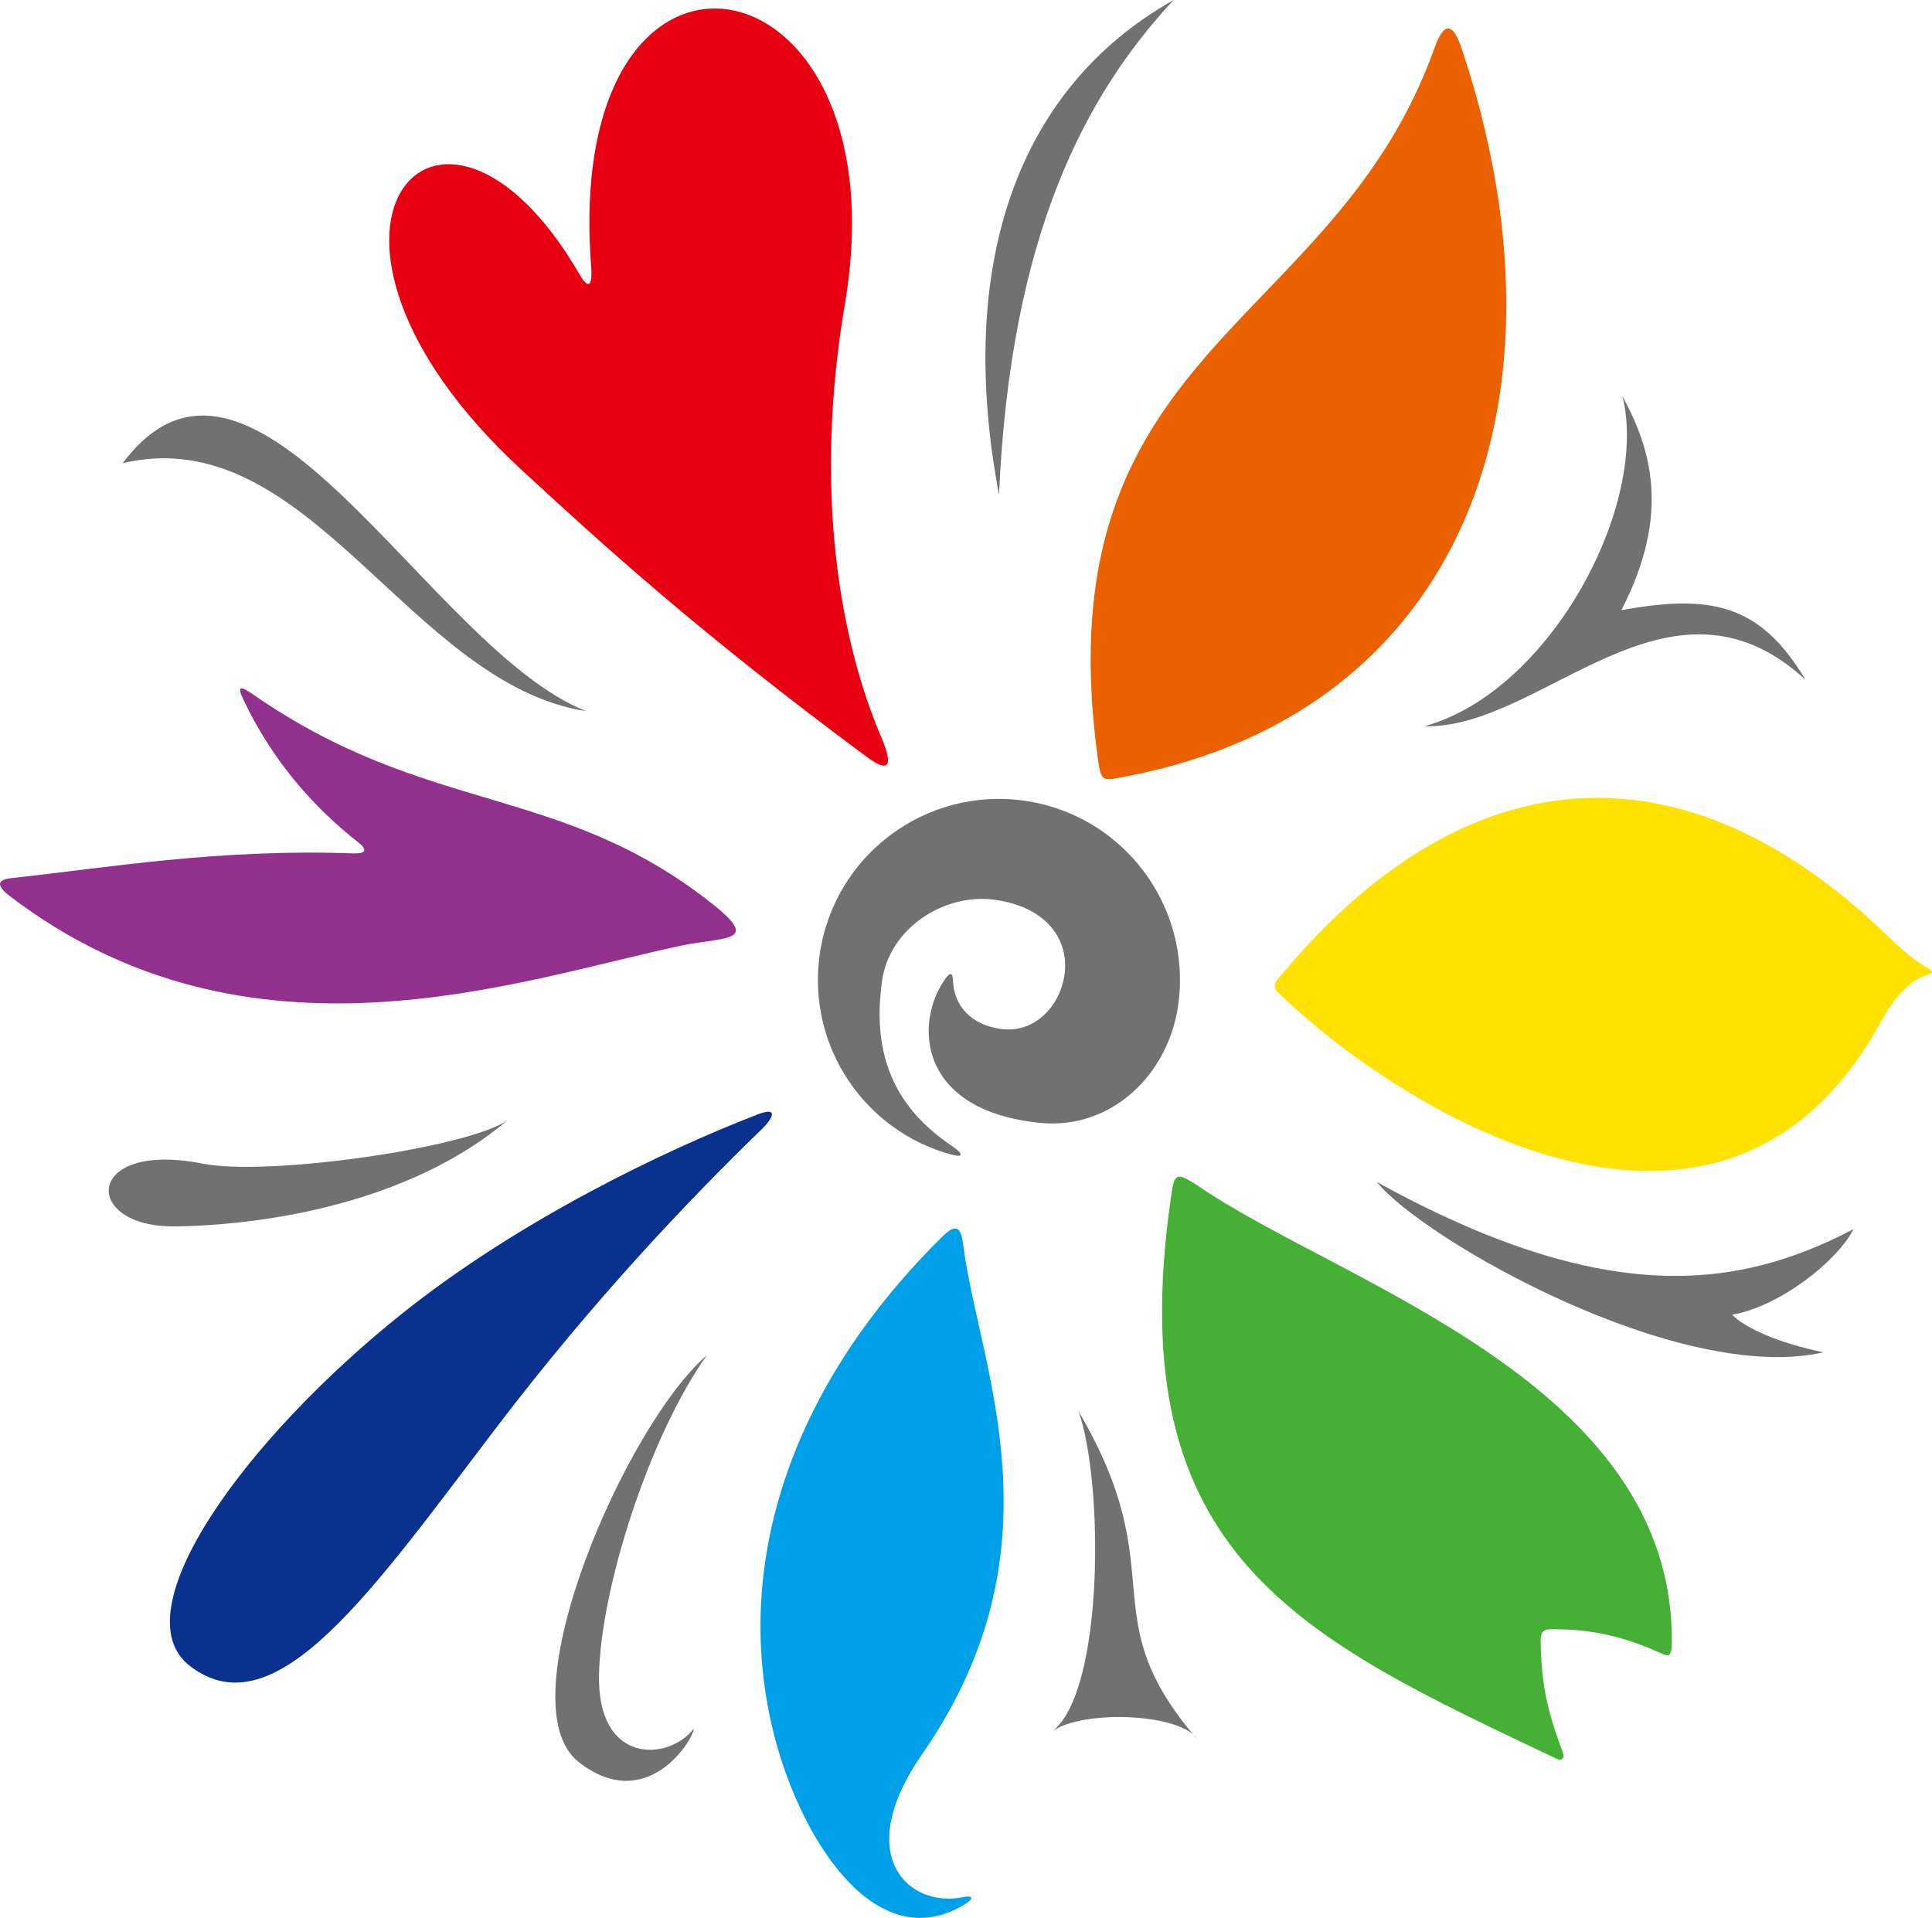<?xml version="1.0" encoding="UTF-8"?>
<svg id="design" xmlns="http://www.w3.org/2000/svg" version="1.1" viewBox="0 0 387.52 384.71">
  <!-- Generator: Adobe Illustrator 29.5.0, SVG Export Plug-In . SVG Version: 2.1.0 Build 137)  -->
  <defs>
    <style>
      .st0 {
        fill: #727171;
      }

      .st1 {
        fill: #ffe200;
      }

      .st2 {
        fill: #45b035;
      }

      .st3 {
        fill: #eb6100;
      }

      .st4 {
        fill: #00a0e9;
      }

      .st5 {
        fill: #0b318f;
      }

      .st6 {
        fill: #e60012;
      }

      .st7 {
        fill: #92308d;
      }
    </style>
  </defs>
  <g>
    <path class="st3" d="M287.82,9.38c-20.25,57.22-78.82,59.89-67.66,142.46.71,5.29.88,4.83,6.12,3.82,67.38-13.07,90.52-75.8,66.8-146.2-2.11-6.26-4.03-3.53-5.25-.08h-.01Z"/>
    <path class="st2" d="M311.11,326.81c6.78-.08,13.56,1.01,21.42,4.54,1.91.86,2.76,1.47,2.8-1.67.64-52.26-65.8-71.95-94.72-91.6-5.04-3.42-5.07-2.58-5.82,2.66-10.16,71.49,26.25,87.77,77.37,112.02,1.15.54,1.77-.06,1.25-1.43-3.29-8.62-4.25-14.17-4.39-22.23-.03-1.94.83-2.28,2.1-2.3h0Z"/>
    <path class="st6" d="M104.55,94.19c16.41,15.15,35.55,32.62,69.28,57.61,4.77,3.54,5.28,1.58,2.9-4.01-8-18.76-13.72-48.64-7.26-86.84,12.05-71.21-56.57-83.51-50.91-7.73.34,4.56-.63,4.73-2.37,1.73-28.14-48.46-63.39-8.55-11.65,39.23h.01Z"/>
    <path class="st7" d="M136.4,189.74c-32.26,6.78-86.26,26.77-134.45-10-2.97-2.27-2.3-3.32.34-3.6,19.15-2.06,41.45-5.94,68.66-4.96,2.48.09,2.76-.77.97-2.17-9.35-7.29-17.39-16.69-23.06-28.57-1.48-3.1-.5-2.8,1.92-1.13,34.98,24.29,61.48,17.78,92.01,41.92,10.03,7.93,2.66,6.6-6.38,8.5h-.01Z"/>
    <path class="st4" d="M193.29,250.37c3.29,24.37,20.34,60.22-8.37,101.57-14.2,20.45-2.5,30.83,8.2,28.61,1.99-.41,2.29.26.53,1.35-18.31,11.36-33.74-14-38.76-35.42-8-34.15,4.65-69.51,34.34-98.63,3.38-3.32,3.7-.15,4.06,2.53h0Z"/>
    <path class="st1" d="M377.79,186.95c-40.04-38.29-83.97-36.32-121.72,9.74-.54.66-.53,1.6.11,2.21,25.58,24.88,89.58,63.56,121.04,6.13,3.45-6.29,6.65-8.51,8.86-9.33,1.54-.57,2.18-.57.19-1.74-2.62-1.53-5.05-3.73-8.48-7.01h0Z"/>
    <path class="st5" d="M151.82,223.6c-18.99,7.34-47.68,21.22-70.82,39.61-31.76,25.25-57.05,60.09-42.9,70.98,17.27,13.3,36.8-15.49,61.66-48.1,19.22-25.21,38.03-45.05,53.07-59.62,2.01-1.94,3.66-4.68-1-2.88h-.01Z"/>
  </g>
  <g>
    <path class="st0" d="M190.82,231.6c-17.4-4.72-28.98-21.77-26.41-40.09,2.79-19.86,21.15-33.69,41.01-30.9,19.86,2.79,33.69,21.15,30.9,41.01-1.97,14.02-13.51,25.03-27.66,23.62-24.6-2.44-25.34-20.03-19.08-28.86,1.05-1.49,1.5-1.2,1.56.24.22,5.31,3.76,8.96,9.63,9.78,6.71.94,11.86-4.56,12.75-10.91.93-6.61-3.17-13.48-13.95-15-10.02-1.41-21.14,5.54-22.65,16.31-2.14,15.22,2.85,25.56,14.05,33.09,2.25,1.52,2.4,2.39-.15,1.7h0Z"/>
    <path class="st0" d="M24.6,92.91c37.31-8.8,57.43,44.23,93,49.75-31.58-12.43-66.59-84.96-93-49.75Z"/>
    <path class="st0" d="M235.4,0c-32.06,18.08-43.56,54.12-35.02,99.25,2.32-52.45,17.48-80.36,35.02-99.25Z"/>
    <path class="st0" d="M325.43,79.48c5.39,21.56-14.23,59.08-39.67,66.19,23.5.65,48.95-34.5,76.37-9.34-9.1-15.24-19.02-17.18-36.91-13.94,10.06-19.49,5.82-32.56.22-42.91,0,0-.01,0-.01,0Z"/>
    <path class="st0" d="M141.79,271.84c-16.17,13.86-40.72,69.79-25.75,81.58,13.68,10.77,23.11-4.56,23.11-6.67-4.98,6.5-19.36,7.37-19-10.78.34-17.44,10.09-47.89,21.64-64.14h0Z"/>
    <path class="st0" d="M35.1,246c-18.73.26-18.33-17.29,5.47-12.6,13.37,2.64,53.29-3.2,61.2-8.66-19.39,16.38-47.93,21-66.66,21.27h-.01Z"/>
    <path class="st0" d="M216.34,283.12c4.98,13.96,5.21,55.83-5.18,64.1,6.3-4.37,25.88-3.49,29,1.68-21.58-24.99-4.53-33.04-23.82-65.78Z"/>
    <path class="st0" d="M276.16,237.1c9.42,11.6,60.67,40.75,89.6,34.16-8.85-1.83-15.62-4.78-18.33-7.54,9.41-1.6,20.99-10.61,24.34-17.16-22.88,11.94-49.46,16.01-95.6-9.46h-.01Z"/>
  </g>
</svg>